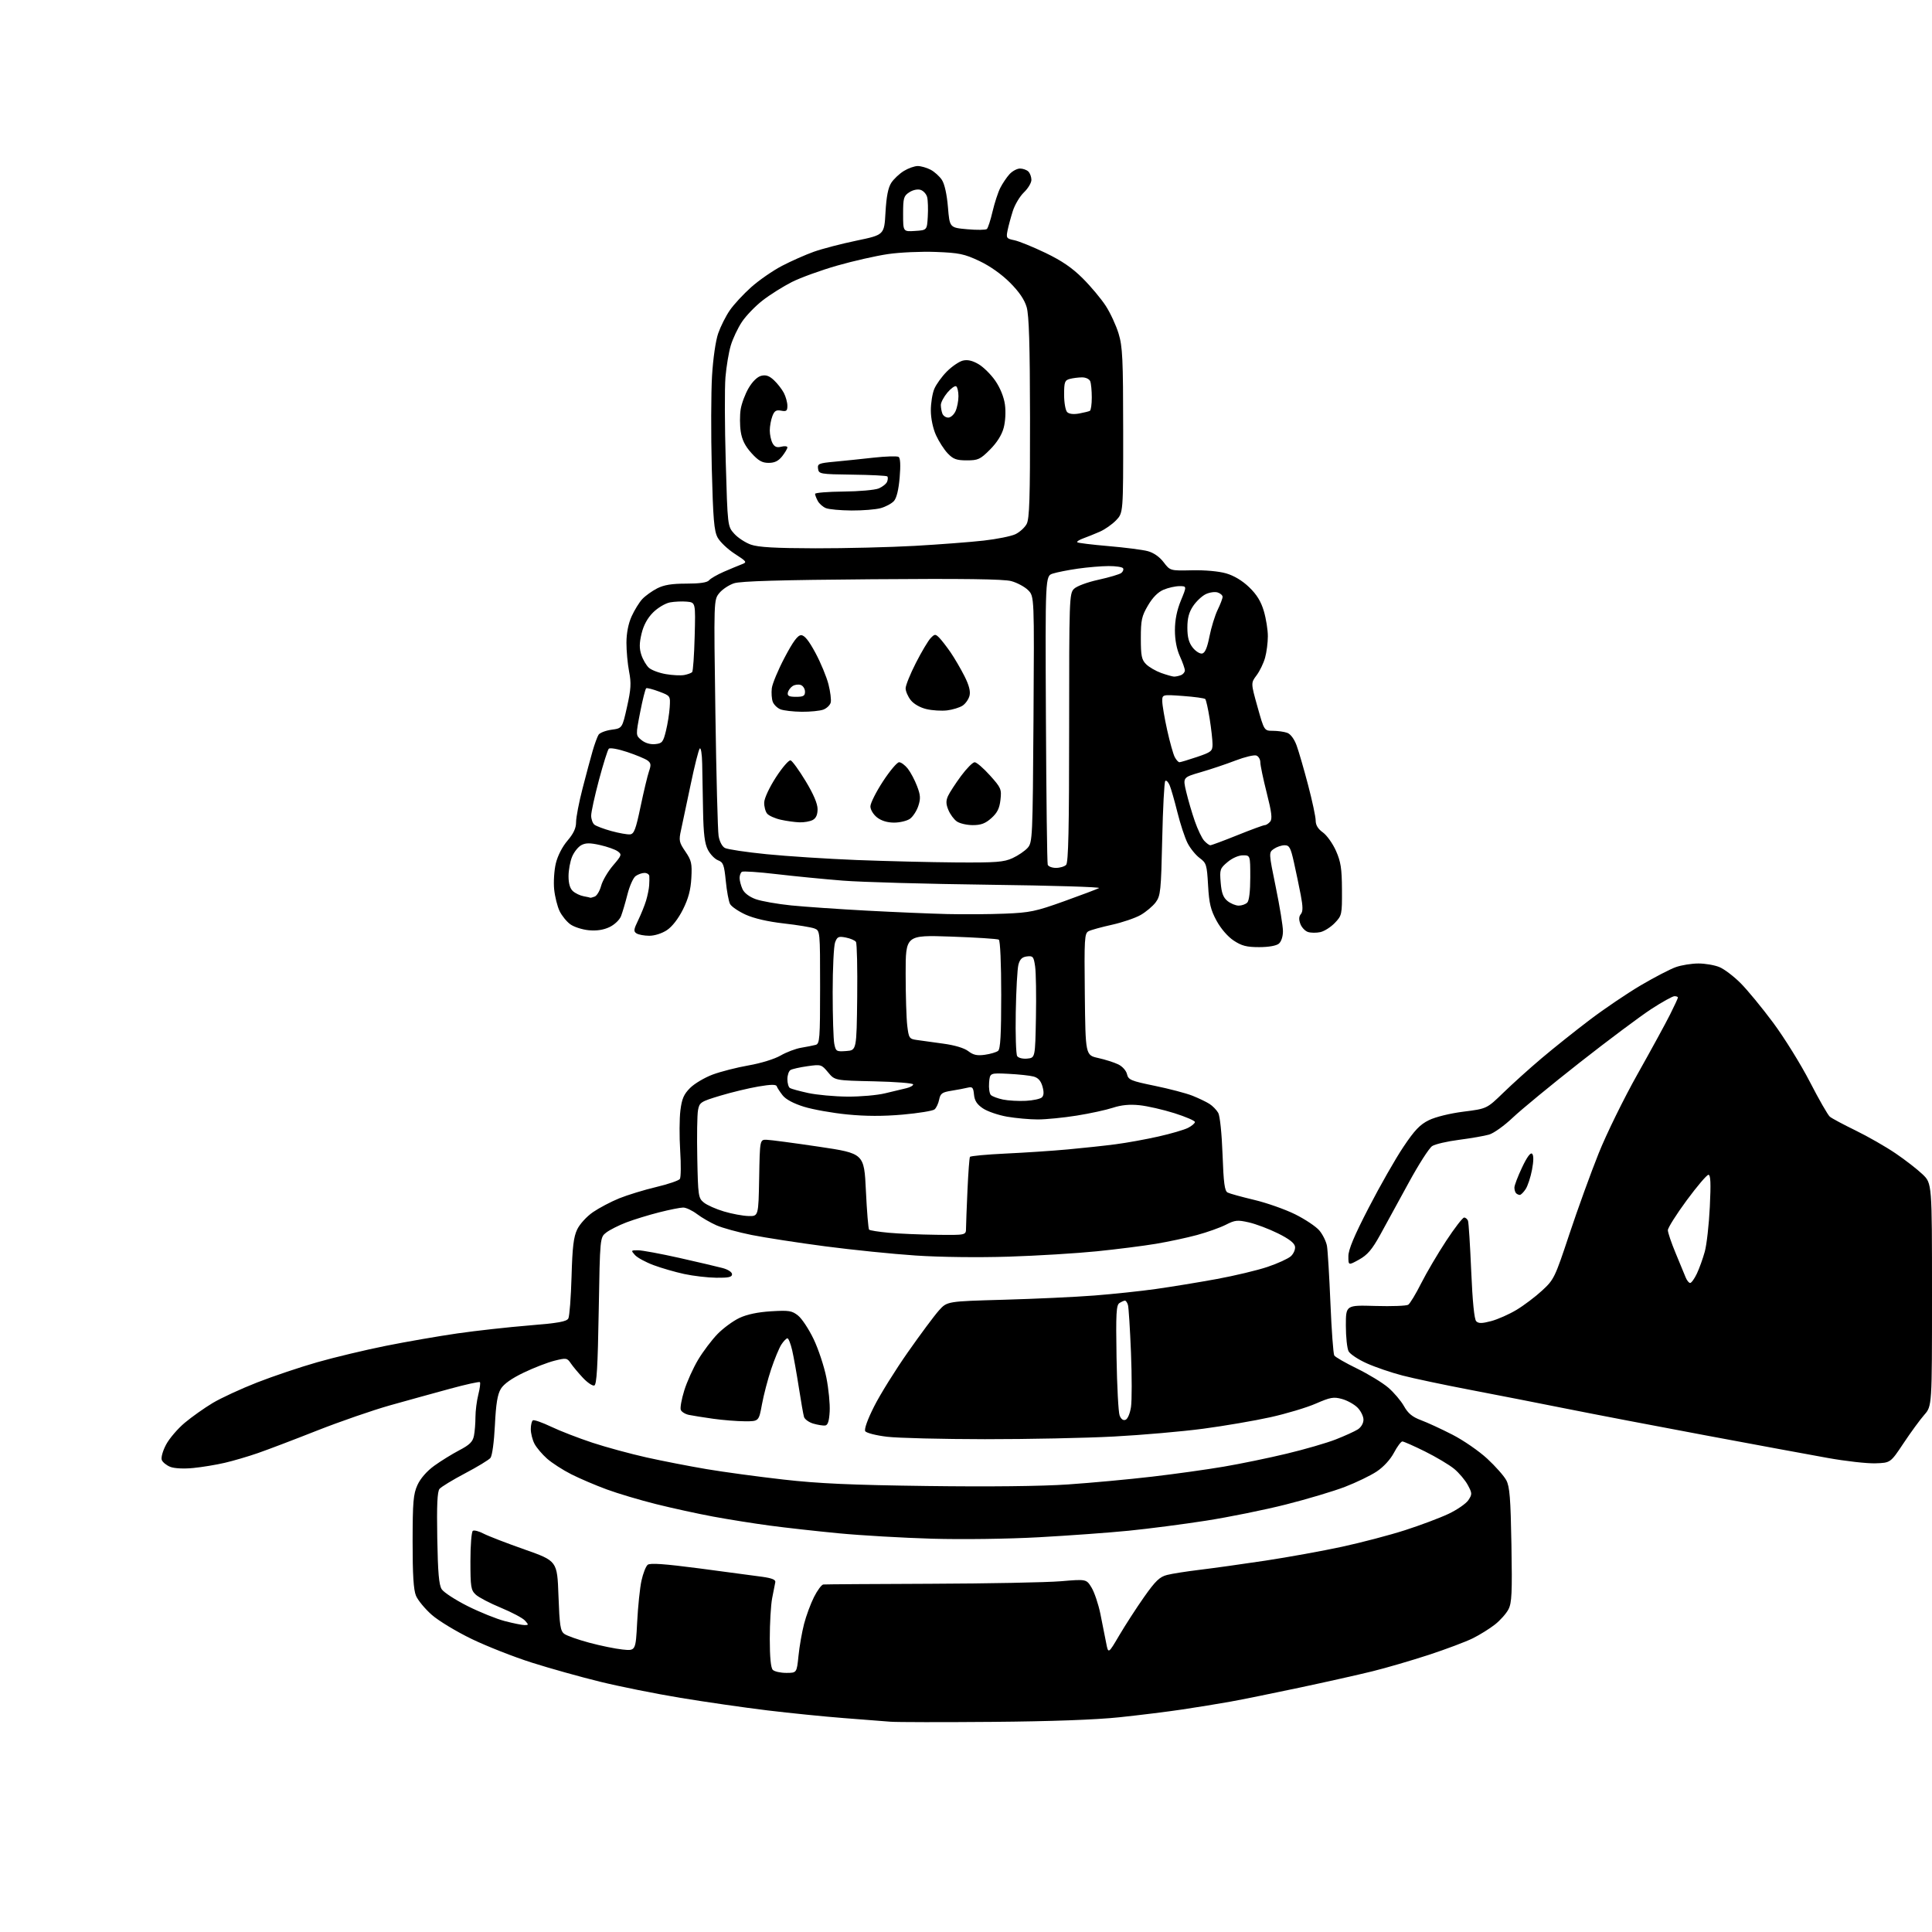 <?xml version="1.0" encoding="UTF-8" standalone="no"?>
<svg 
  version="1.1" 
  xmlns="http://www.w3.org/2000/svg" 
  xmlns:xlink="http://www.w3.org/1999/xlink" 
  xmlns:svg="http://www.w3.org/2000/svg"
  xmlns:rdf="http://www.w3.org/1999/02/22-rdf-syntax-ns#"
  xmlns:cc="http://creativecommons.org/ns#"
  xmlns:dc="http://purl.org/dc/elements/1.1/"
  viewBox="0 0 768 768"
  width="768"
  height="768"
>
<style>svg {background-color: white; }</style>"
<path stroke="none" fill="black" fill-rule="evenodd" d="M394.50,684.47C374.70,684.64 356.48,684.61 354.00,684.41C351.52,684.21 343.20,683.56 335.50,682.97C327.80,682.38 314.07,680.99 305.00,679.90C295.93,678.80 280.40,676.56 270.50,674.92C260.60,673.29 246.16,670.39 238.41,668.48C230.66,666.58 218.51,663.18 211.41,660.92C204.31,658.67 193.55,654.44 187.50,651.52C181.45,648.60 174.30,644.28 171.61,641.90C168.93,639.53 166.11,636.12 165.36,634.33C164.38,631.97 164.01,626.00 164.02,612.78C164.04,596.99 164.30,593.93 165.94,590.32C167.12,587.73 169.65,584.82 172.58,582.69C175.19,580.80 179.68,578.02 182.56,576.51C186.68,574.36 187.92,573.13 188.40,570.76C188.73,569.11 189.00,565.76 189.00,563.32C189.00,560.88 189.51,556.87 190.13,554.40C190.75,551.94 191.04,549.70 190.77,549.43C190.50,549.16 185.15,550.34 178.89,552.05C172.62,553.75 161.90,556.72 155.05,558.64C148.21,560.57 135.16,565.08 126.05,568.67C116.95,572.27 106.35,576.30 102.50,577.63C98.65,578.97 92.73,580.71 89.35,581.49C85.97,582.28 80.35,583.21 76.85,583.55C73.10,583.93 69.36,583.74 67.72,583.11C66.20,582.51 64.66,581.28 64.31,580.36C63.95,579.42 64.69,576.76 66.01,574.27C67.30,571.84 70.64,567.93 73.43,565.59C76.22,563.25 81.23,559.70 84.57,557.70C87.91,555.71 95.85,552.04 102.22,549.55C108.59,547.06 119.36,543.43 126.15,541.50C132.94,539.56 145.17,536.64 153.33,535.00C161.48,533.36 174.31,531.14 181.83,530.05C189.35,528.97 202.16,527.55 210.30,526.89C221.98,525.94 225.27,525.35 225.93,524.09C226.39,523.22 226.96,515.75 227.20,507.50C227.53,495.69 228.01,491.69 229.45,488.70C230.47,486.58 233.23,483.56 235.71,481.85C238.16,480.17 242.85,477.70 246.14,476.36C249.43,475.03 256.04,473.00 260.81,471.87C265.59,470.74 269.84,469.29 270.26,468.65C270.68,468.02 270.74,462.94 270.38,457.36C270.03,451.78 270.07,444.61 270.47,441.41C271.05,436.77 271.82,434.98 274.35,432.46C276.08,430.73 280.11,428.35 283.29,427.16C286.48,425.97 292.92,424.33 297.59,423.51C302.43,422.67 307.90,420.98 310.30,419.59C312.61,418.25 316.30,416.85 318.50,416.49C320.70,416.12 323.29,415.61 324.25,415.35C325.85,414.91 326.00,412.95 326.00,392.41C326.00,370.05 325.99,369.95 323.75,369.08C322.51,368.60 317.02,367.70 311.54,367.08C305.20,366.36 299.68,365.08 296.37,363.57C293.51,362.26 290.73,360.36 290.20,359.34C289.67,358.33 288.90,354.21 288.51,350.18C287.87,343.76 287.50,342.76 285.44,341.98C284.15,341.49 282.33,339.61 281.40,337.81C280.13,335.35 279.65,331.51 279.48,322.51C279.36,315.91 279.20,307.37 279.13,303.55C279.06,299.72 278.62,297.03 278.16,297.55C277.70,298.07 276.06,304.57 274.52,312.00C272.97,319.43 271.26,327.52 270.71,330.00C269.80,334.11 269.95,334.84 272.45,338.50C274.87,342.05 275.14,343.24 274.82,349.03C274.56,353.76 273.64,357.22 271.48,361.53C269.64,365.21 267.20,368.36 265.10,369.75C263.14,371.05 260.19,371.99 258.10,371.98C256.12,371.98 253.84,371.55 253.04,371.05C251.79,370.26 251.88,369.51 253.68,365.81C254.83,363.44 256.25,359.93 256.83,358.00C257.41,356.07 257.96,353.38 258.05,352.00C258.15,350.62 258.17,348.94 258.11,348.25C258.05,347.56 257.19,347.00 256.19,347.00C255.20,347.00 253.61,347.57 252.66,348.26C251.71,348.95 250.26,352.22 249.43,355.51C248.60,358.80 247.44,362.71 246.87,364.18C246.28,365.68 244.26,367.60 242.27,368.54C239.89,369.67 237.16,370.08 234.01,369.78C231.42,369.53 228.13,368.46 226.69,367.41C225.24,366.36 223.34,364.01 222.45,362.18C221.57,360.36 220.59,356.47 220.29,353.55C219.99,350.63 220.29,345.97 220.95,343.21C221.67,340.20 223.53,336.57 225.58,334.18C228.01,331.33 229.00,329.21 229.00,326.80C229.00,324.93 230.15,318.93 231.57,313.45C232.98,307.98 234.78,301.25 235.58,298.50C236.38,295.75 237.44,292.86 237.93,292.08C238.43,291.30 240.75,290.40 243.09,290.08C247.35,289.50 247.35,289.50 249.25,281.00C250.83,273.95 250.97,271.55 250.07,266.94C249.48,263.88 249.01,258.71 249.02,255.44C249.04,251.64 249.78,247.88 251.08,245.00C252.21,242.53 254.11,239.44 255.31,238.15C256.52,236.86 259.17,234.95 261.21,233.90C263.94,232.51 267.02,232.00 272.84,232.00C278.16,232.00 281.11,231.57 281.85,230.69C282.45,229.96 285.09,228.44 287.72,227.29C290.35,226.15 293.55,224.82 294.83,224.33C297.06,223.49 296.93,223.29 292.07,220.14C289.26,218.32 286.20,215.41 285.26,213.67C283.85,211.04 283.46,206.34 282.94,186.00C282.60,172.53 282.65,156.10 283.04,149.50C283.46,142.48 284.48,135.42 285.50,132.50C286.46,129.75 288.53,125.63 290.11,123.35C291.68,121.06 295.51,116.92 298.63,114.14C301.75,111.36 307.27,107.55 310.90,105.66C314.53,103.77 320.20,101.26 323.50,100.08C326.80,98.90 334.45,96.91 340.50,95.65C351.50,93.36 351.50,93.36 352.00,84.38C352.36,78.09 353.05,74.58 354.31,72.65C355.30,71.14 357.55,69.03 359.30,67.96C361.06,66.88 363.53,66.01 364.80,66.00C366.06,66.00 368.36,66.65 369.90,67.45C371.44,68.25 373.48,70.08 374.42,71.52C375.49,73.14 376.40,77.28 376.82,82.32C377.50,90.50 377.50,90.50 384.50,91.13C388.35,91.48 391.86,91.43 392.30,91.03C392.75,90.62 393.76,87.50 394.55,84.10C395.35,80.69 396.73,76.46 397.62,74.70C398.51,72.94 400.16,70.49 401.29,69.25C402.42,68.01 404.31,67.00 405.47,67.00C406.64,67.00 408.14,67.54 408.80,68.20C409.46,68.86 410.00,70.35 410.00,71.51C410.00,72.68 408.66,74.91 407.03,76.47C405.39,78.04 403.40,81.39 402.60,83.91C401.80,86.44 400.86,89.92 400.51,91.66C399.92,94.61 400.10,94.86 403.19,95.49C405.01,95.86 410.57,98.12 415.54,100.50C422.08,103.64 426.20,106.46 430.42,110.67C433.64,113.88 437.74,118.79 439.55,121.58C441.37,124.38 443.66,129.33 444.65,132.58C446.24,137.77 446.46,142.54 446.48,171.18C446.50,203.86 446.50,203.86 443.68,206.81C442.12,208.43 439.20,210.48 437.18,211.36C435.15,212.25 432.20,213.44 430.61,214.01C429.02,214.59 427.95,215.28 428.23,215.56C428.50,215.84 434.08,216.52 440.61,217.08C447.15,217.64 454.18,218.54 456.22,219.08C458.56,219.70 460.91,221.33 462.55,223.48C465.16,226.89 465.16,226.89 473.83,226.70C478.97,226.58 484.50,227.08 487.42,227.93C490.54,228.83 493.88,230.84 496.56,233.43C499.58,236.33 501.26,239.07 502.40,242.93C503.28,245.92 504.00,250.42 503.99,252.93C503.99,255.44 503.50,259.28 502.89,261.45C502.29,263.62 500.77,266.77 499.51,268.45C497.22,271.50 497.22,271.50 499.88,281.00C502.54,290.50 502.54,290.50 506.02,290.51C507.93,290.52 510.48,290.87 511.69,291.31C513.01,291.78 514.48,293.76 515.41,296.30C516.26,298.61 518.31,305.68 519.97,312.00C521.64,318.32 523.00,324.71 523.00,326.18C523.00,327.99 523.93,329.53 525.86,330.90C527.44,332.03 529.78,335.32 531.07,338.22C533.00,342.59 533.41,345.25 533.45,353.68C533.50,363.57 533.42,363.94 530.61,366.88C529.02,368.54 526.44,370.18 524.88,370.53C523.32,370.87 521.11,370.85 519.97,370.49C518.82,370.13 517.45,368.69 516.92,367.29C516.26,365.54 516.31,364.33 517.11,363.37C517.97,362.33 517.96,360.45 517.06,355.74C516.40,352.31 515.18,346.46 514.35,342.75C513.05,336.92 512.54,336.00 510.64,336.00C509.43,336.00 507.52,336.65 506.38,337.45C504.32,338.89 504.32,338.89 507.15,352.70C508.71,360.29 509.99,368.13 509.99,370.13C510.00,372.29 509.33,374.31 508.35,375.13C507.34,375.96 504.28,376.50 500.52,376.50C495.55,376.50 493.59,375.99 490.41,373.89C488.06,372.34 485.32,369.16 483.60,366.01C481.26,361.70 480.64,359.15 480.23,351.96C479.76,343.72 479.56,343.05 476.87,341.07C475.30,339.90 473.14,337.24 472.07,335.14C471.00,333.04 469.19,327.54 468.04,322.91C466.89,318.29 465.50,313.43 464.94,312.12C464.38,310.81 463.60,310.06 463.21,310.45C462.82,310.84 462.27,321.22 462.00,333.51C461.54,354.20 461.34,356.07 459.41,358.68C458.25,360.23 455.55,362.50 453.41,363.73C451.26,364.95 446.12,366.70 442.00,367.61C437.88,368.52 433.70,369.67 432.73,370.17C431.10,371.02 430.99,373.00 431.23,395.27C431.50,419.45 431.50,419.45 436.54,420.57C439.32,421.19 442.90,422.32 444.50,423.10C446.16,423.89 447.67,425.58 448.00,426.99C448.53,429.26 449.51,429.67 459.04,431.63C464.79,432.81 471.52,434.58 474.00,435.56C476.48,436.55 479.53,438.01 480.79,438.82C482.05,439.62 483.61,441.23 484.27,442.39C484.95,443.60 485.68,450.65 485.98,458.89C486.39,470.31 486.81,473.45 488.00,474.05C488.82,474.48 493.55,475.78 498.50,476.96C503.45,478.13 510.77,480.70 514.77,482.67C518.77,484.65 523.14,487.56 524.48,489.16C525.82,490.75 527.17,493.51 527.49,495.28C527.80,497.05 528.42,507.32 528.87,518.10C529.32,528.87 530.01,538.20 530.39,538.82C530.77,539.44 534.83,541.78 539.41,544.01C543.99,546.25 549.58,549.66 551.83,551.58C554.08,553.51 556.90,556.83 558.10,558.96C559.73,561.86 561.43,563.26 564.89,564.55C567.42,565.49 573.05,568.09 577.39,570.32C581.74,572.55 587.95,576.84 591.20,579.85C594.45,582.86 597.86,586.71 598.77,588.41C600.13,590.95 600.49,595.52 600.82,614.10C601.15,633.24 600.97,637.16 599.63,639.74C598.77,641.41 596.36,644.12 594.28,645.76C592.20,647.40 588.25,649.86 585.50,651.23C582.75,652.60 574.88,655.56 568.00,657.82C561.12,660.07 551.00,663.03 545.50,664.38C540.00,665.74 526.95,668.66 516.50,670.88C506.05,673.10 493.68,675.61 489.00,676.45C484.32,677.29 475.77,678.68 470.00,679.54C464.23,680.41 452.98,681.80 445.00,682.64C435.65,683.63 417.72,684.28 394.50,684.47zM312.56,665.00C316.72,665.00 316.72,665.00 317.41,658.25C317.78,654.54 318.78,648.83 319.62,645.57C320.46,642.31 322.25,637.47 323.59,634.82C324.93,632.17 326.59,629.94 327.27,629.86C327.95,629.78 347.18,629.65 370.00,629.57C392.82,629.49 416.08,629.04 421.68,628.57C431.85,627.71 431.85,627.71 433.91,631.09C435.04,632.96 436.62,637.63 437.41,641.49C438.20,645.35 439.23,650.52 439.70,653.00C440.56,657.50 440.56,657.50 444.91,650.10C447.31,646.03 451.75,639.16 454.79,634.84C459.31,628.43 460.98,626.82 463.91,626.07C465.88,625.56 471.77,624.64 477.00,624.01C482.23,623.38 493.93,621.75 503.00,620.38C512.08,619.00 525.80,616.52 533.50,614.85C541.20,613.18 552.45,610.23 558.50,608.28C564.55,606.34 572.33,603.42 575.79,601.79C579.24,600.16 582.81,597.69 583.71,596.32C585.25,593.97 585.23,593.59 583.46,590.30C582.42,588.37 579.98,585.48 578.04,583.88C576.09,582.28 570.88,579.17 566.46,576.98C562.04,574.79 557.99,573.00 557.46,573.00C556.93,573.00 555.42,575.02 554.11,577.50C552.68,580.20 549.94,583.17 547.27,584.94C544.82,586.57 539.14,589.31 534.66,591.04C530.17,592.77 519.60,595.93 511.16,598.06C502.72,600.20 488.43,603.09 479.38,604.50C470.34,605.91 456.55,607.70 448.72,608.48C440.90,609.26 424.82,610.43 413.00,611.08C400.69,611.76 382.53,612.00 370.50,611.66C358.95,611.32 342.30,610.36 333.50,609.52C324.70,608.68 312.32,607.30 306.00,606.45C299.68,605.61 289.55,603.99 283.50,602.87C277.45,601.75 267.25,599.52 260.84,597.92C254.43,596.32 245.57,593.69 241.17,592.06C236.76,590.44 230.44,587.74 227.12,586.06C223.80,584.39 219.47,581.59 217.49,579.86C215.52,578.12 213.25,575.44 212.45,573.90C211.65,572.36 211.00,569.75 211.00,568.11C211.00,566.46 211.38,564.89 211.84,564.60C212.30,564.32 215.56,565.46 219.09,567.14C222.61,568.83 230.00,571.68 235.50,573.50C241.00,575.31 250.68,577.94 257.00,579.35C263.32,580.76 274.07,582.85 280.87,584.00C287.68,585.15 301.40,587.01 311.37,588.14C325.35,589.73 338.44,590.32 368.58,590.71C393.07,591.04 413.94,590.81 424.50,590.09C433.76,589.46 448.80,588.07 457.92,587.00C467.04,585.94 479.90,584.14 486.50,583.01C493.10,581.89 504.35,579.57 511.50,577.85C518.65,576.14 527.42,573.60 531.00,572.19C534.58,570.79 538.51,569.00 539.75,568.21C541.07,567.36 542.00,565.77 542.00,564.34C542.00,563.00 540.93,560.84 539.63,559.54C538.32,558.23 535.55,556.69 533.46,556.12C530.14,555.20 528.86,555.43 523.09,557.94C519.46,559.53 511.32,561.97 505.00,563.37C498.68,564.77 486.65,566.83 478.29,567.94C469.92,569.05 453.95,570.45 442.79,571.04C431.63,571.64 408.55,572.11 391.50,572.10C374.45,572.08 356.95,571.65 352.62,571.13C348.25,570.61 344.38,569.62 343.95,568.92C343.47,568.14 344.86,564.26 347.48,559.07C349.85,554.36 355.89,544.65 360.91,537.50C365.92,530.35 371.48,522.88 373.26,520.90C376.50,517.30 376.50,517.30 399.00,516.67C411.38,516.32 427.57,515.57 435.00,514.99C442.43,514.41 453.45,513.25 459.50,512.39C465.55,511.54 476.38,509.77 483.58,508.45C490.77,507.13 499.92,504.95 503.92,503.59C507.92,502.24 512.07,500.34 513.14,499.37C514.21,498.40 514.96,496.69 514.79,495.56C514.59,494.15 512.45,492.49 508.00,490.28C504.43,488.51 499.22,486.55 496.44,485.92C491.92,484.89 490.94,484.99 487.26,486.87C485.00,488.02 479.85,489.85 475.82,490.94C471.80,492.03 464.45,493.60 459.50,494.43C454.55,495.26 443.98,496.60 436.00,497.41C428.02,498.22 412.27,499.18 401.00,499.54C388.99,499.92 373.67,499.74 364.00,499.09C354.93,498.49 338.73,496.84 328.00,495.43C317.27,494.02 304.15,491.99 298.82,490.93C293.50,489.86 287.20,488.14 284.82,487.09C282.45,486.05 278.95,484.03 277.06,482.60C275.16,481.17 272.69,480.01 271.56,480.02C270.43,480.02 266.12,480.88 262.00,481.93C257.88,482.97 252.03,484.77 249.00,485.92C245.97,487.08 242.38,488.89 241.00,489.95C238.50,491.88 238.50,491.88 238.00,521.11C237.62,543.40 237.20,550.43 236.24,550.76C235.54,550.99 233.52,549.62 231.74,547.73C229.96,545.83 227.79,543.25 226.93,541.98C225.44,539.78 225.13,539.73 220.43,540.90C217.72,541.58 212.21,543.70 208.20,545.63C203.41,547.92 200.27,550.14 199.09,552.09C197.76,554.29 197.15,558.00 196.73,566.57C196.40,573.22 195.65,578.71 194.96,579.55C194.30,580.34 189.75,583.11 184.84,585.69C179.93,588.28 175.37,591.06 174.71,591.86C173.84,592.91 173.59,598.35 173.82,611.41C174.06,625.14 174.48,630.04 175.59,631.75C176.39,632.99 181.02,636.00 185.87,638.44C190.72,640.87 197.41,643.57 200.74,644.43C204.07,645.29 207.58,646.00 208.55,646.00C210.19,646.00 210.19,645.87 208.67,644.19C207.77,643.19 203.47,640.91 199.12,639.11C194.77,637.32 190.26,634.96 189.11,633.88C187.20,632.11 187.00,630.83 187.00,620.52C187.00,614.23 187.43,608.85 187.97,608.52C188.50,608.19 190.42,608.69 192.22,609.64C194.02,610.58 201.35,613.42 208.50,615.93C221.50,620.51 221.50,620.51 222.00,634.34C222.43,646.19 222.76,648.36 224.32,649.49C225.31,650.22 229.76,651.80 234.20,652.99C238.65,654.19 244.62,655.42 247.48,655.71C252.69,656.25 252.69,656.25 253.28,644.87C253.60,638.62 254.37,631.17 255.00,628.32C255.63,625.46 256.73,622.64 257.45,622.04C258.41,621.25 264.00,621.64 278.13,623.48C288.78,624.88 299.98,626.37 303.00,626.80C306.92,627.35 308.41,627.98 308.19,628.97C308.02,629.73 307.46,632.59 306.94,635.32C306.42,638.04 306.00,645.30 306.00,651.44C306.00,658.79 306.41,663.01 307.20,663.80C307.86,664.46 310.27,665.00 312.56,665.00zM745.50,581.69C742.20,581.80 733.65,580.84 726.50,579.55C719.35,578.27 697.52,574.23 678.00,570.58C658.48,566.93 633.73,562.19 623.00,560.04C612.27,557.89 594.95,554.50 584.50,552.50C574.05,550.51 561.90,547.94 557.50,546.79C553.10,545.65 546.73,543.48 543.34,541.96C539.95,540.45 536.69,538.29 536.09,537.17C535.49,536.05 535.00,531.45 535.00,526.96C535.00,518.79 535.00,518.79 546.75,519.14C553.21,519.33 559.07,519.11 559.78,518.66C560.48,518.22 562.79,514.40 564.92,510.17C567.05,505.95 571.53,498.34 574.88,493.25C578.22,488.16 581.44,484.00 582.01,484.00C582.59,484.00 583.28,484.57 583.55,485.27C583.82,485.96 584.39,494.97 584.83,505.28C585.35,517.44 586.05,524.45 586.82,525.22C587.74,526.14 589.09,526.13 592.76,525.16C595.37,524.47 599.90,522.46 602.83,520.70C605.76,518.94 610.35,515.48 613.03,513.00C617.75,508.64 618.10,507.92 623.88,490.50C627.17,480.60 632.39,466.20 635.48,458.50C638.56,450.80 645.52,436.62 650.93,427.00C656.34,417.38 662.17,406.70 663.88,403.28C665.60,399.86 667.00,396.82 667.00,396.53C667.00,396.24 666.38,396.00 665.63,396.00C664.87,396.00 660.71,398.31 656.38,401.13C652.05,403.96 639.27,413.50 628.00,422.35C616.73,431.20 604.75,441.06 601.38,444.25C598.02,447.45 593.76,450.50 591.92,451.02C590.08,451.55 584.73,452.48 580.04,453.09C575.34,453.69 570.52,454.81 569.33,455.57C568.13,456.32 563.91,462.92 559.94,470.22C555.97,477.52 550.87,486.84 548.61,490.93C545.40,496.73 543.57,498.87 540.25,500.71C536.00,503.06 536.00,503.06 536.00,499.39C536.00,496.75 538.28,491.30 544.11,480.04C548.56,471.41 554.75,460.56 557.86,455.93C562.31,449.28 564.45,447.03 568.00,445.29C570.63,444.00 576.36,442.59 581.77,441.90C591.04,440.73 591.04,440.73 597.59,434.38C601.19,430.88 608.04,424.71 612.82,420.67C617.59,416.63 626.23,409.74 632.00,405.37C637.77,400.99 646.91,394.81 652.30,391.64C657.69,388.47 663.93,385.23 666.18,384.44C668.42,383.65 672.46,383.00 675.16,383.00C677.86,383.00 681.62,383.65 683.53,384.45C685.43,385.24 689.20,388.10 691.90,390.80C694.60,393.50 700.45,400.61 704.90,406.60C709.35,412.60 715.91,423.18 719.48,430.12C723.06,437.06 726.61,443.26 727.39,443.90C728.16,444.55 732.77,447.02 737.64,449.39C742.52,451.77 749.65,455.85 753.50,458.47C757.35,461.08 762.19,464.84 764.25,466.81C768.00,470.41 768.00,470.41 768.00,514.67C768.00,558.93 768.00,558.93 764.93,562.42C763.25,564.34 759.53,569.42 756.68,573.71C751.50,581.50 751.50,581.50 745.50,581.69zM328.00,566.66C327.18,566.76 325.07,566.42 323.31,565.91C321.56,565.40 319.89,564.19 319.60,563.24C319.32,562.28 318.39,557.00 317.54,551.50C316.69,546.00 315.50,539.36 314.90,536.75C314.29,534.14 313.45,532.00 313.02,532.00C312.58,532.00 311.51,533.10 310.62,534.45C309.74,535.80 307.92,540.18 306.57,544.20C305.23,548.21 303.57,554.54 302.89,558.25C301.65,565.00 301.65,565.00 296.08,564.98C293.01,564.97 287.35,564.52 283.50,563.98C279.65,563.44 275.30,562.74 273.83,562.44C272.37,562.13 270.92,561.23 270.62,560.44C270.31,559.65 270.93,556.19 272.00,552.75C273.06,549.31 275.55,543.80 277.52,540.50C279.50,537.20 282.98,532.60 285.25,530.27C287.52,527.95 291.43,525.08 293.94,523.90C296.93,522.49 301.25,521.58 306.50,521.26C313.64,520.83 314.80,521.01 317.25,522.96C318.76,524.16 321.54,528.37 323.43,532.32C325.32,536.27 327.60,543.14 328.49,547.59C329.38,552.04 329.98,558.11 329.81,561.08C329.59,564.97 329.08,566.53 328.00,566.66zM447.42,564.39C448.27,564.07 449.20,561.87 449.59,559.28C449.96,556.78 449.96,547.04 449.58,537.62C449.20,528.20 448.66,519.71 448.38,518.75C448.10,517.79 447.56,517.01 447.18,517.02C446.81,517.02 445.82,517.46 445.00,517.98C443.73,518.79 443.55,522.06 443.84,539.64C444.03,551.03 444.58,561.38 445.06,562.65C445.62,564.12 446.47,564.76 447.42,564.39zM671.86,510.00C672.36,510.00 673.56,508.33 674.53,506.29C675.50,504.25 676.91,500.32 677.68,497.54C678.44,494.77 679.34,486.76 679.68,479.75C680.14,470.34 680.00,467.00 679.13,467.00C678.49,467.00 674.60,471.57 670.48,477.16C666.37,482.74 663.00,488.08 663.00,489.02C663.00,489.96 664.39,494.05 666.08,498.11C667.78,502.18 669.57,506.51 670.06,507.75C670.55,508.99 671.36,510.00 671.86,510.00zM284.75,507.92C281.31,507.88 275.57,507.21 272.00,506.44C268.43,505.67 262.94,504.09 259.82,502.92C256.69,501.76 253.36,499.95 252.41,498.90C250.76,497.07 250.80,497.00 253.61,497.00C255.22,497.00 262.60,498.37 270.02,500.03C277.43,501.70 285.19,503.52 287.25,504.07C289.41,504.65 291.00,505.69 291.00,506.54C291.00,507.67 289.60,507.98 284.75,507.92zM372.25,490.85C384.00,491.00 384.00,491.00 384.01,488.25C384.02,486.74 384.28,479.89 384.59,473.03C384.90,466.17 385.34,460.25 385.57,459.88C385.80,459.51 392.18,458.92 399.75,458.56C407.31,458.21 418.45,457.47 424.50,456.91C430.55,456.36 439.10,455.44 443.50,454.86C447.90,454.29 455.55,452.90 460.50,451.78C465.45,450.67 470.74,449.12 472.25,448.35C473.76,447.58 475.00,446.53 475.00,446.02C475.00,445.51 471.33,443.93 466.85,442.51C462.37,441.10 456.13,439.67 452.99,439.34C449.04,438.93 445.78,439.24 442.39,440.35C439.70,441.23 433.23,442.64 428.00,443.47C422.77,444.31 415.84,444.99 412.58,445.00C409.33,445.00 403.81,444.50 400.33,443.90C396.84,443.29 392.53,441.81 390.74,440.61C388.37,439.02 387.41,437.55 387.18,435.13C386.91,432.29 386.55,431.90 384.68,432.36C383.48,432.66 380.56,433.21 378.20,433.59C374.50,434.18 373.82,434.67 373.33,437.11C373.01,438.68 372.19,440.43 371.49,441.01C370.79,441.59 365.11,442.51 358.86,443.07C351.05,443.76 344.15,443.74 336.77,443.01C330.87,442.43 323.13,441.05 319.58,439.95C315.48,438.68 312.38,437.03 311.12,435.43C310.03,434.04 308.97,432.41 308.77,431.81C308.51,431.03 306.43,431.06 301.45,431.91C297.63,432.56 290.81,434.20 286.29,435.56C278.49,437.92 278.05,438.20 277.47,441.32C277.13,443.12 277.00,451.70 277.18,460.39C277.48,475.44 277.61,476.27 279.79,478.03C281.04,479.05 284.64,480.65 287.79,481.58C290.93,482.52 295.30,483.33 297.50,483.39C301.50,483.50 301.50,483.50 301.78,468.25C302.05,453.00 302.05,453.00 304.78,453.08C306.27,453.12 315.60,454.36 325.50,455.83C343.50,458.51 343.50,458.51 344.21,473.38C344.60,481.56 345.17,488.50 345.48,488.81C345.79,489.12 349.29,489.67 353.27,490.04C357.25,490.41 365.79,490.77 372.25,490.85zM604.14,475.00C603.70,475.00 603.03,474.70 602.67,474.33C602.30,473.97 602.00,472.95 602.00,472.08C602.00,471.21 603.37,467.61 605.04,464.09C607.01,459.92 608.41,458.01 609.05,458.65C609.68,459.28 609.66,461.51 609.00,465.00C608.44,467.96 607.30,471.42 606.47,472.69C605.63,473.96 604.59,475.00 604.14,475.00zM407.79,437.60C410.69,437.45 413.58,436.82 414.19,436.21C414.96,435.44 415.02,434.06 414.39,431.86C413.74,429.61 412.67,428.42 410.83,427.93C409.38,427.54 404.89,427.06 400.85,426.86C393.50,426.50 393.50,426.50 393.18,430.38C393.01,432.52 393.32,434.72 393.88,435.28C394.44,435.84 396.61,436.65 398.70,437.09C400.79,437.52 404.88,437.75 407.79,437.60zM336.86,435.92C342.00,435.96 348.75,435.37 351.86,434.60C354.96,433.84 358.74,432.93 360.25,432.59C361.76,432.24 363.00,431.56 363.00,431.07C363.00,430.58 355.99,430.03 347.43,429.84C331.85,429.50 331.85,429.50 329.18,426.28C326.56,423.13 326.37,423.07 320.97,423.83C317.94,424.26 314.90,424.94 314.22,425.36C313.55,425.78 313.00,427.41 313.00,429.00C313.00,430.59 313.45,432.16 314.01,432.51C314.56,432.85 317.83,433.74 321.26,434.49C324.69,435.23 331.71,435.88 336.86,435.92zM408.34,420.81C411.50,420.50 411.50,420.50 411.80,404.50C411.97,395.70 411.82,386.56 411.48,384.19C410.91,380.26 410.63,379.91 408.25,380.19C406.31,380.42 405.43,381.27 404.84,383.47C404.41,385.11 403.93,393.66 403.78,402.47C403.62,411.29 403.88,419.09 404.34,419.81C404.83,420.55 406.54,420.98 408.34,420.81zM391.50,419.29C393.70,418.98 396.06,418.28 396.75,417.74C397.68,417.01 398.00,411.30 398.00,395.44C398.00,382.96 397.60,373.87 397.04,373.53C396.52,373.20 387.97,372.66 378.04,372.31C360.00,371.69 360.00,371.69 360.01,387.09C360.01,395.57 360.30,404.85 360.65,407.73C361.24,412.65 361.46,412.99 364.39,413.40C366.10,413.65 370.84,414.30 374.92,414.86C379.54,415.48 383.32,416.62 384.92,417.86C386.90,419.39 388.43,419.72 391.50,419.29zM336.39,417.80C340.50,417.50 340.50,417.50 340.75,396.50C340.88,384.95 340.66,375.01 340.25,374.41C339.84,373.81 338.02,373.03 336.22,372.68C333.34,372.12 332.82,372.35 331.97,374.58C331.44,375.98 331.00,384.92 331.00,394.44C331.00,403.96 331.29,413.18 331.64,414.93C332.24,417.94 332.48,418.09 336.39,417.80zM399.50,363.19C409.41,362.79 411.74,362.30 423.00,358.26C429.88,355.79 436.13,353.43 436.89,353.02C437.66,352.60 418.08,352.01 393.39,351.70C368.70,351.39 342.43,350.66 335.00,350.06C327.57,349.47 315.73,348.31 308.68,347.48C301.62,346.65 295.44,346.23 294.93,346.55C294.42,346.86 294.00,347.97 294.00,349.01C294.00,350.05 294.52,352.04 295.15,353.43C295.86,354.99 297.86,356.51 300.40,357.43C302.65,358.24 309.00,359.36 314.50,359.92C320.00,360.47 333.50,361.40 344.50,361.99C355.50,362.58 369.90,363.19 376.50,363.35C383.10,363.51 393.45,363.44 399.50,363.19zM492.41,360.00C493.61,360.00 495.14,359.46 495.80,358.80C496.55,358.05 497.00,354.31 497.00,348.80C497.00,340.00 497.00,340.00 494.08,340.00C492.37,340.00 489.83,341.11 487.97,342.68C484.96,345.21 484.81,345.66 485.24,350.85C485.58,354.99 486.25,356.78 487.96,358.17C489.20,359.17 491.21,360.00 492.41,360.00zM234.67,356.86C234.76,356.94 235.54,356.73 236.41,356.40C237.27,356.07 238.43,354.13 238.97,352.09C239.52,350.06 241.64,346.45 243.67,344.07C247.15,340.00 247.27,339.67 245.55,338.41C244.55,337.68 241.39,336.56 238.53,335.92C234.52,335.02 232.81,335.03 231.08,335.96C229.84,336.62 228.19,338.69 227.42,340.55C226.64,342.41 226.00,345.91 226.00,348.31C226.00,351.22 226.59,353.22 227.75,354.25C228.71,355.11 230.62,356.02 232.00,356.27C233.38,356.52 234.58,356.79 234.67,356.86zM419.77,345.00C421.33,345.00 423.14,344.46 423.80,343.80C424.70,342.90 425.00,329.42 425.00,289.30C425.00,238.15 425.08,235.92 426.91,234.09C428.00,233.00 432.18,231.44 436.66,230.46C440.97,229.51 445.06,228.30 445.74,227.76C446.42,227.22 446.73,226.37 446.43,225.89C446.13,225.40 443.55,225.01 440.69,225.02C437.84,225.03 432.35,225.49 428.50,226.04C424.65,226.59 420.15,227.48 418.50,228.01C415.50,228.99 415.50,228.99 415.77,285.74C415.92,316.96 416.24,343.06 416.49,343.75C416.74,344.44 418.21,345.00 419.77,345.00zM380.00,342.83C396.01,342.94 399.04,342.71 402.50,341.12C404.70,340.11 407.40,338.27 408.50,337.04C410.43,334.87 410.51,333.13 410.83,285.93C411.15,237.06 411.15,237.06 408.69,234.60C407.34,233.25 404.32,231.63 401.99,231.00C398.98,230.19 382.94,229.97 346.63,230.26C310.37,230.54 294.42,231.00 291.80,231.86C289.76,232.53 287.11,234.29 285.91,235.78C283.73,238.50 283.73,238.50 284.38,283.50C284.74,308.25 285.31,330.20 285.65,332.29C286.02,334.50 287.05,336.49 288.15,337.08C289.18,337.63 296.65,338.75 304.76,339.56C312.87,340.37 328.95,341.41 340.50,341.87C352.05,342.32 369.82,342.75 380.00,342.83zM481.13,336.00C481.59,336.00 486.42,334.20 491.88,332.00C497.34,329.80 502.24,328.00 502.78,328.00C503.32,328.00 504.28,327.37 504.92,326.60C505.82,325.51 505.51,322.92 503.54,315.17C502.14,309.65 501.00,304.19 501.00,303.04C501.00,301.88 500.30,300.67 499.43,300.34C498.57,300.01 494.86,300.89 491.18,302.30C487.51,303.72 481.28,305.81 477.34,306.95C470.18,309.03 470.18,309.03 471.54,314.76C472.29,317.92 473.82,323.17 474.96,326.43C476.09,329.69 477.76,333.18 478.66,334.18C479.57,335.18 480.68,336.00 481.13,336.00zM250.43,331.68C252.05,331.53 252.73,329.75 254.65,320.56C255.91,314.54 257.42,308.24 258.00,306.57C258.88,304.05 258.77,303.31 257.39,302.29C256.46,301.62 252.81,300.10 249.26,298.92C245.70,297.73 242.46,297.16 242.00,297.64C241.55,298.11 239.79,303.71 238.09,310.08C236.39,316.45 235.00,322.81 235.00,324.21C235.00,325.61 235.57,327.22 236.26,327.80C236.95,328.37 239.99,329.52 243.01,330.35C246.03,331.18 249.37,331.77 250.43,331.68zM386.71,328.00C384.36,328.00 381.51,327.34 380.36,326.54C379.21,325.74 377.70,323.69 377.00,321.99C376.02,319.64 375.99,318.32 376.85,316.42C377.48,315.05 379.81,311.47 382.03,308.46C384.25,305.46 386.68,303.00 387.44,303.00C388.20,303.00 390.93,305.35 393.51,308.22C397.94,313.15 398.18,313.71 397.70,317.94C397.32,321.34 396.44,323.11 394.08,325.22C391.71,327.34 389.96,328.00 386.71,328.00zM317.82,326.89C315.99,326.83 312.63,326.37 310.34,325.85C308.05,325.34 305.62,324.25 304.94,323.42C304.26,322.60 303.74,320.61 303.78,319.00C303.83,317.31 305.83,313.02 308.46,308.96C310.99,305.05 313.61,302.04 314.28,302.26C314.95,302.48 317.64,306.19 320.25,310.50C323.37,315.65 325.00,319.47 325.00,321.64C325.00,323.87 324.38,325.26 323.07,325.96C322.00,326.53 319.64,326.95 317.82,326.89zM355.41,327.00C352.74,327.00 350.34,326.27 348.63,324.93C347.15,323.76 346.00,321.85 346.00,320.56C346.00,319.29 348.24,314.82 350.98,310.63C353.72,306.43 356.61,303.00 357.41,303.00C358.20,303.00 359.76,304.15 360.87,305.56C361.97,306.96 363.63,310.08 364.54,312.48C365.92,316.09 366.01,317.45 365.03,320.42C364.38,322.38 362.88,324.67 361.70,325.50C360.52,326.32 357.69,327.00 355.41,327.00zM468.84,303.00C469.26,303.00 472.40,302.06 475.81,300.91C481.54,298.97 482.00,298.59 482.00,295.85C482.00,294.22 481.49,289.65 480.86,285.69C480.23,281.74 479.44,278.22 479.11,277.88C478.77,277.54 474.79,276.99 470.25,276.66C462.00,276.06 462.00,276.06 462.02,278.78C462.03,280.28 462.91,285.43 463.97,290.22C465.03,295.02 466.39,299.86 466.99,300.97C467.58,302.09 468.42,303.00 468.84,303.00zM260.42,295.80C263.21,295.53 263.62,295.03 264.72,290.55C265.39,287.83 266.07,283.58 266.22,281.11C266.50,276.61 266.49,276.60 262.00,274.91C259.52,273.98 257.22,273.38 256.88,273.59C256.54,273.79 255.45,278.09 254.47,283.14C252.69,292.33 252.69,292.33 255.02,294.21C256.45,295.38 258.53,295.99 260.42,295.80zM318.68,282.94C315.28,282.90 311.48,282.46 310.23,281.96C308.98,281.46 307.61,280.11 307.18,278.97C306.76,277.82 306.59,275.42 306.80,273.62C307.01,271.82 309.29,266.33 311.88,261.42C315.27,254.98 317.10,252.50 318.47,252.50C319.79,252.50 321.51,254.62 324.15,259.53C326.23,263.39 328.55,269.00 329.32,271.98C330.08,274.97 330.49,278.25 330.22,279.28C329.95,280.31 328.63,281.57 327.30,282.08C325.96,282.58 322.09,282.97 318.68,282.94zM376.50,282.39C374.30,282.65 370.60,282.43 368.28,281.88C365.76,281.29 363.24,279.85 362.03,278.31C360.91,276.89 360.00,274.78 360.00,273.62C360.00,272.45 361.84,267.90 364.09,263.50C366.33,259.10 368.97,254.68 369.94,253.67C371.58,251.98 371.82,251.97 373.36,253.50C374.26,254.41 376.29,257.03 377.87,259.32C379.44,261.62 381.92,265.86 383.38,268.75C385.21,272.37 385.84,274.80 385.40,276.56C385.04,277.97 383.80,279.74 382.63,280.51C381.46,281.27 378.70,282.12 376.50,282.39zM316.43,277.00C319.35,277.00 320.00,276.63 320.00,274.97C320.00,273.85 319.26,272.65 318.36,272.31C317.46,271.96 316.00,272.14 315.11,272.70C314.23,273.26 313.35,274.45 313.18,275.36C312.93,276.63 313.65,277.00 316.43,277.00zM272.00,268.33C273.38,268.07 274.79,267.55 275.14,267.18C275.50,266.81 275.95,260.43 276.14,253.00C276.50,239.50 276.50,239.50 273.07,239.17C271.18,238.99 268.13,239.13 266.30,239.47C264.47,239.82 261.46,241.61 259.61,243.46C257.38,245.69 255.83,248.53 255.03,251.87C254.12,255.68 254.10,257.76 254.95,260.34C255.57,262.22 256.92,264.52 257.94,265.45C258.97,266.38 261.99,267.51 264.66,267.97C267.32,268.43 270.62,268.59 272.00,268.33zM466.67,268.96C467.31,268.98 468.55,268.73 469.42,268.39C470.29,268.06 471.00,267.21 471.00,266.50C471.00,265.80 470.11,263.26 469.02,260.86C467.75,258.07 467.04,254.35 467.05,250.50C467.05,246.48 467.83,242.60 469.41,238.75C471.78,233.00 471.78,233.00 468.86,233.00C467.25,233.00 464.42,233.63 462.56,234.41C460.34,235.34 458.22,237.47 456.35,240.66C453.84,244.92 453.50,246.49 453.50,253.72C453.50,260.72 453.81,262.25 455.59,264.03C456.74,265.18 459.44,266.75 461.59,267.52C463.74,268.29 466.03,268.93 466.67,268.96zM477.86,259.79C479.01,259.57 479.89,257.53 480.78,252.99C481.49,249.42 482.95,244.67 484.03,242.43C485.12,240.20 486.00,237.87 486.00,237.25C486.00,236.64 485.11,235.85 484.02,235.51C482.92,235.16 480.80,235.47 479.30,236.19C477.80,236.91 475.55,239.03 474.29,240.90C472.63,243.36 472.00,245.73 472.00,249.51C472.00,253.31 472.58,255.46 474.11,257.42C475.28,258.89 476.96,259.96 477.86,259.79zM324.14,217.96C336.04,217.98 353.82,217.54 363.64,216.99C373.46,216.43 385.77,215.49 391.00,214.90C396.23,214.31 401.90,213.17 403.61,212.37C405.31,211.57 407.34,209.73 408.11,208.30C409.23,206.18 409.49,198.11 409.45,166.09C409.41,137.12 409.05,125.32 408.12,122.11C407.25,119.12 405.13,116.00 401.45,112.32C398.10,108.97 393.47,105.71 389.27,103.73C383.31,100.93 381.25,100.50 372.00,100.15C366.23,99.93 357.68,100.31 353.00,101.00C348.32,101.68 339.23,103.74 332.79,105.58C326.35,107.42 318.25,110.36 314.79,112.10C311.33,113.85 306.11,117.13 303.20,119.39C300.28,121.65 296.56,125.50 294.93,127.95C293.29,130.40 291.30,134.63 290.49,137.35C289.68,140.06 288.74,145.74 288.38,149.95C288.03,154.17 288.08,169.23 288.49,183.43C289.23,209.23 289.23,209.23 291.87,212.16C293.31,213.77 296.30,215.72 298.50,216.50C301.46,217.54 308.13,217.92 324.14,217.96zM338.50,202.93C334.10,202.90 329.52,202.48 328.32,201.99C327.11,201.51 325.65,200.22 325.07,199.12C324.48,198.03 324.00,196.76 324.00,196.32C324.01,195.87 329.07,195.46 335.25,195.40C341.44,195.35 347.75,194.79 349.28,194.17C350.80,193.54 352.32,192.33 352.65,191.47C352.98,190.61 353.01,189.68 352.72,189.38C352.43,189.09 346.18,188.77 338.84,188.68C325.99,188.51 325.49,188.42 325.19,186.34C324.91,184.35 325.44,184.12 331.69,183.54C335.44,183.19 342.46,182.46 347.30,181.92C352.14,181.39 356.59,181.25 357.19,181.62C357.90,182.06 358.05,184.83 357.63,189.82C357.22,194.66 356.41,198.00 355.35,199.17C354.44,200.17 352.08,201.44 350.10,201.99C348.12,202.54 342.90,202.96 338.50,202.93zM305.54,184.00C302.96,184.00 301.45,183.14 298.69,180.08C296.17,177.29 294.94,174.81 294.45,171.53C294.07,168.99 294.06,165.02 294.43,162.70C294.80,160.39 296.22,156.59 297.59,154.26C299.11,151.67 301.05,149.77 302.59,149.39C304.44,148.92 305.78,149.38 307.65,151.13C309.05,152.43 310.82,154.72 311.60,156.20C312.37,157.69 313.00,159.99 313.00,161.31C313.00,163.34 312.61,163.65 310.52,163.25C308.53,162.87 307.83,163.31 307.02,165.45C306.46,166.93 306.00,169.48 306.00,171.13C306.00,172.78 306.49,175.04 307.08,176.15C307.89,177.65 308.79,178.02 310.58,177.57C311.91,177.23 313.00,177.36 313.00,177.85C313.00,178.33 312.07,179.92 310.93,181.37C309.43,183.26 307.93,184.00 305.54,184.00zM384.32,183.00C380.23,183.00 378.92,182.52 376.75,180.25C375.30,178.74 373.20,175.47 372.08,173.00C370.87,170.33 370.03,166.35 370.02,163.22C370.01,160.31 370.62,156.44 371.39,154.61C372.15,152.79 374.41,149.66 376.41,147.66C378.40,145.66 381.25,143.73 382.72,143.35C384.58,142.89 386.50,143.31 388.95,144.74C390.90,145.87 393.92,148.85 395.65,151.36C397.59,154.18 399.06,157.81 399.48,160.83C399.87,163.70 399.66,167.54 398.97,170.10C398.22,172.91 396.28,175.98 393.53,178.73C389.66,182.61 388.81,183.00 384.32,183.00zM376.95,166.00C377.90,166.00 379.20,164.85 379.84,163.45C380.48,162.05 381.00,159.38 381.00,157.51C381.00,155.65 380.59,153.87 380.09,153.56C379.59,153.25 378.02,154.38 376.59,156.07C375.17,157.77 374.00,159.98 374.00,160.99C374.00,162.01 374.27,163.55 374.61,164.42C374.94,165.29 375.99,166.00 376.95,166.00zM428.96,164.38C430.91,164.02 432.84,163.54 433.25,163.31C433.66,163.07 434.00,160.70 434.00,158.02C434.00,155.35 433.73,152.45 433.39,151.58C433.05,150.69 431.64,150.01 430.14,150.01C428.69,150.02 426.49,150.30 425.25,150.63C423.25,151.17 423.00,151.87 423.00,156.92C423.00,160.04 423.54,163.14 424.21,163.81C424.97,164.57 426.72,164.78 428.96,164.38zM363.75,91.80C368.50,91.50 368.50,91.50 368.81,86.05C368.98,83.06 368.87,79.60 368.56,78.37C368.25,77.14 367.07,75.84 365.95,75.48C364.75,75.10 362.89,75.50 361.45,76.44C359.23,77.89 359.00,78.72 359.00,85.08C359.00,92.11 359.00,92.11 363.75,91.80z" />

</svg>